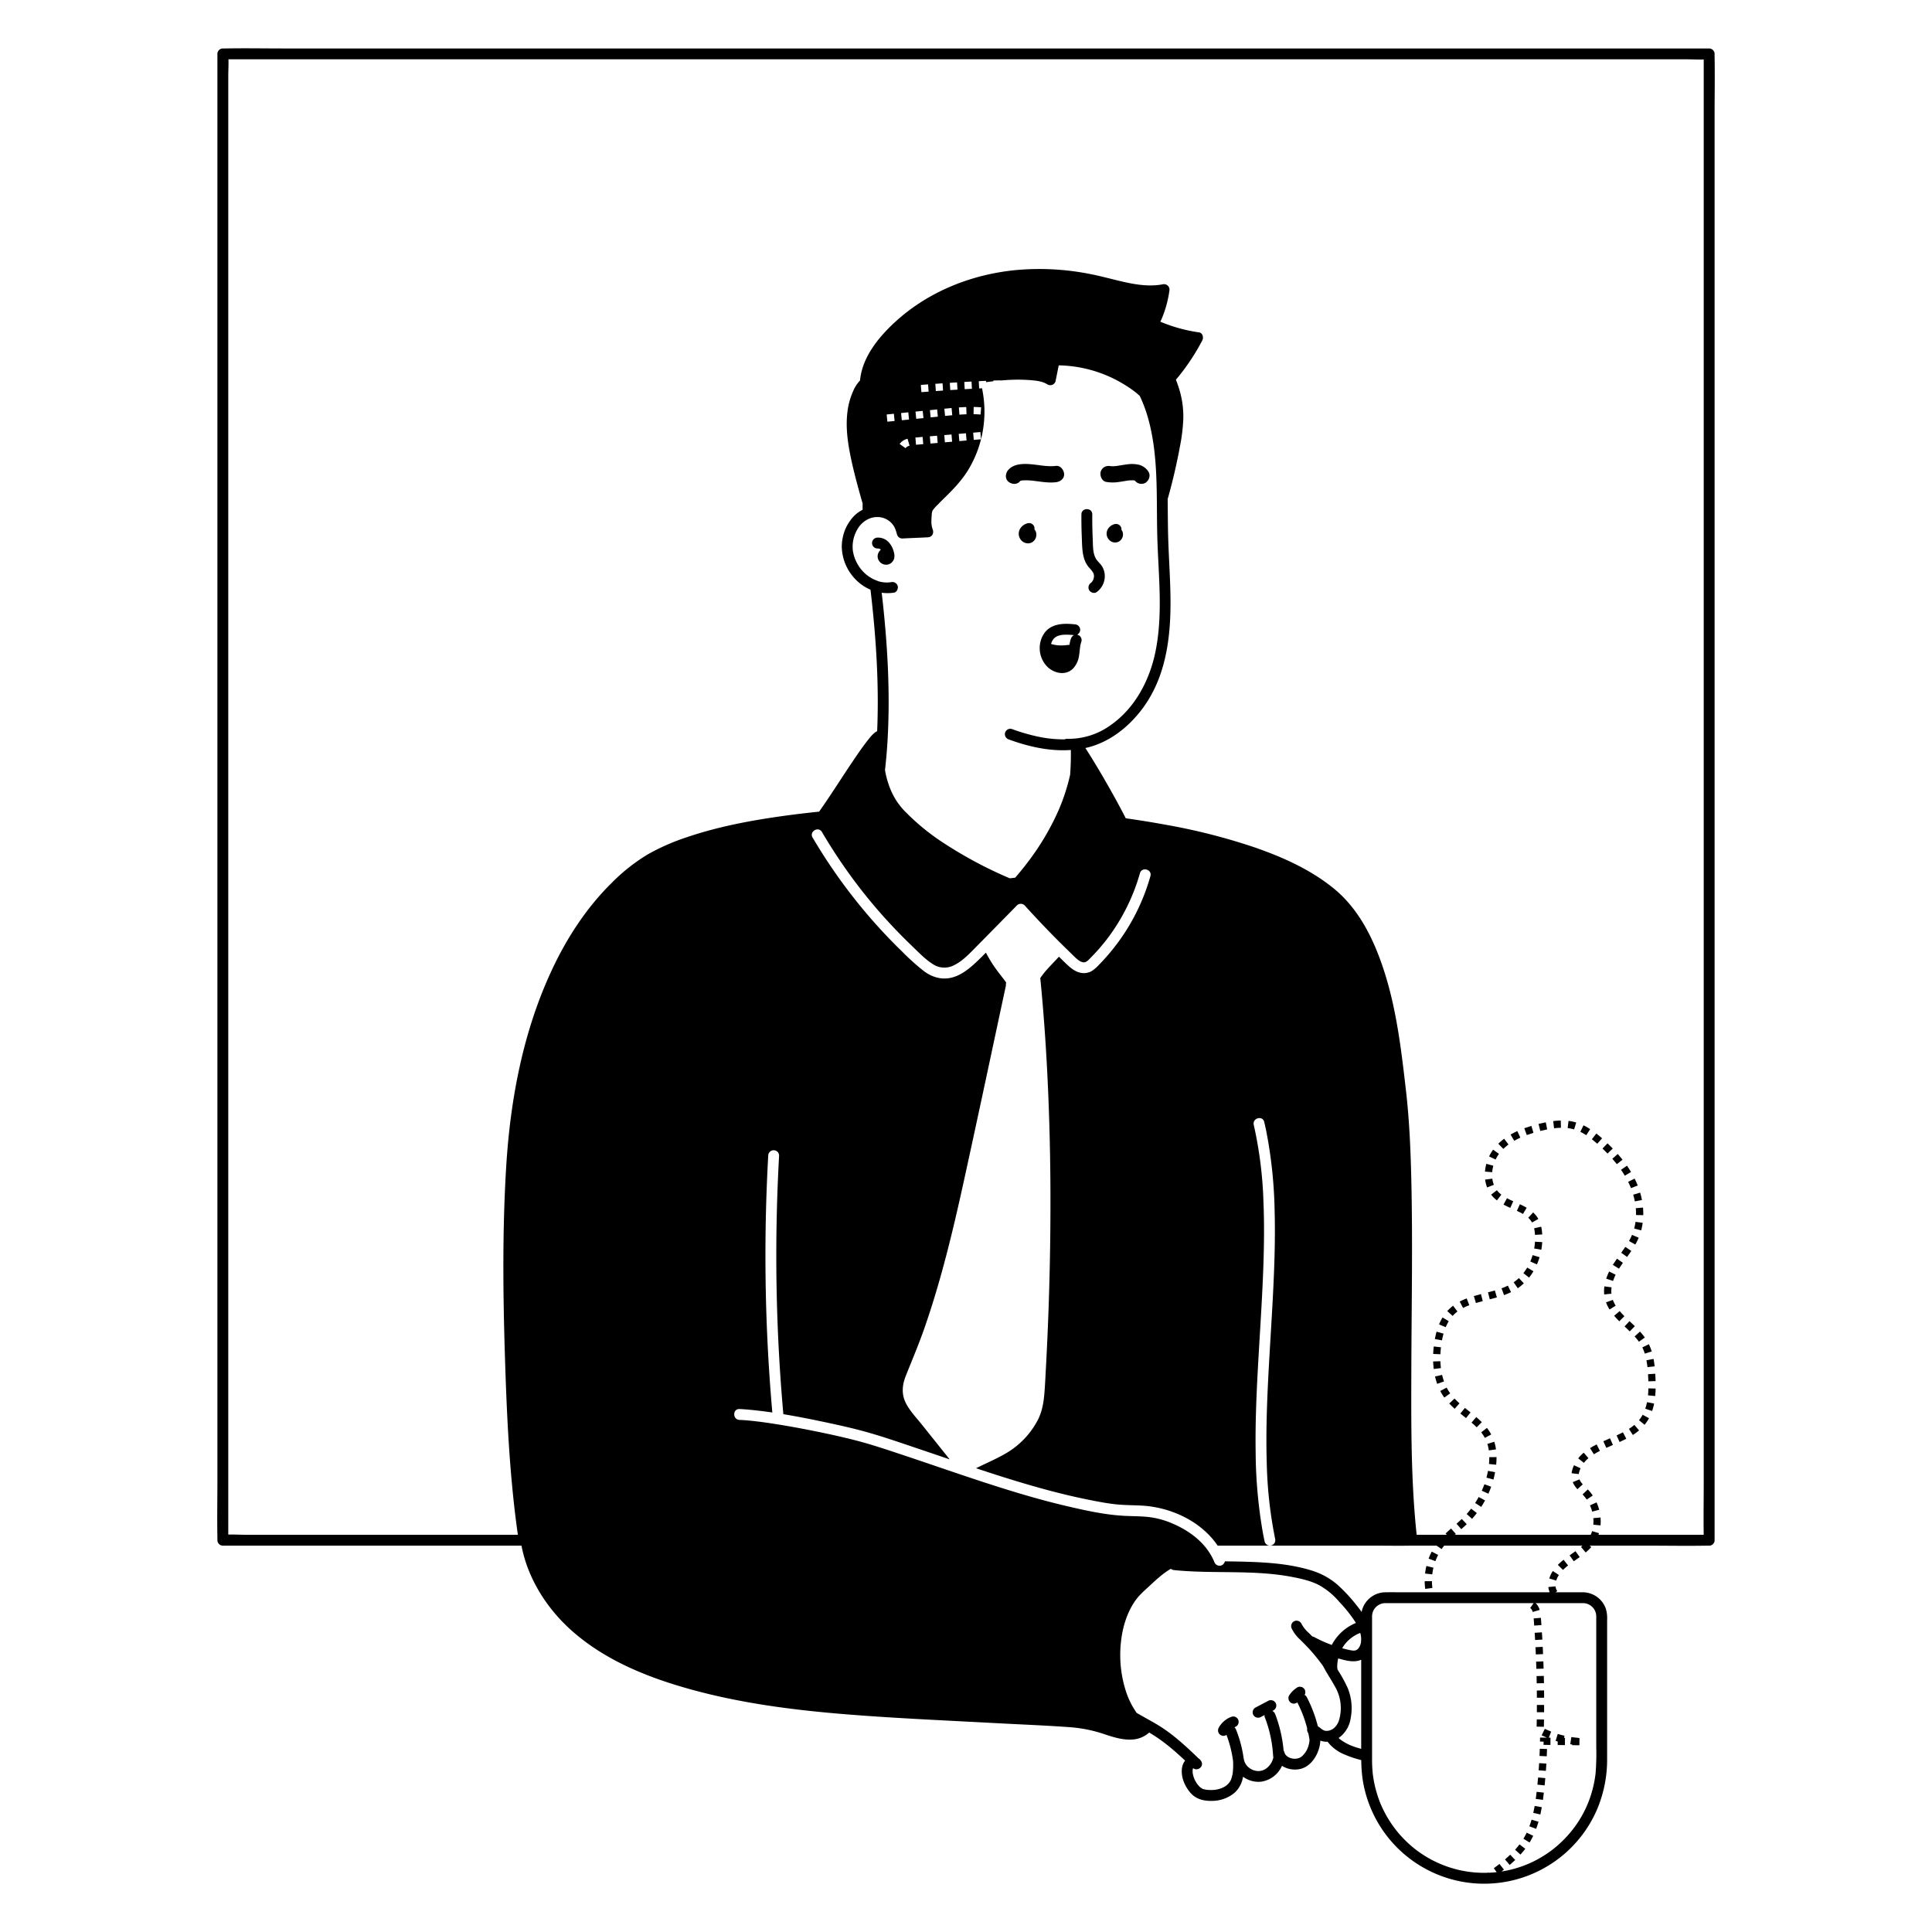 <svg height="1000" viewBox="0 0 1000 1000" width="1000" xmlns="http://www.w3.org/2000/svg"><path d="m535.768 274.469a5.519 5.519 0 0 0 -.355-.46 2.563 2.563 0 0 0 -.05-1.207 2.845 2.845 0 0 0 -1.293-1.681 3.056 3.056 0 0 0 -2.167-.284 6.282 6.282 0 0 0 -3.8 2.687 5.341 5.341 0 0 0 -.806 2.587 4.918 4.918 0 0 0 .633 2.576 4.777 4.777 0 0 0 4.312 2.555 4.357 4.357 0 0 0 1.838-.491 4.145 4.145 0 0 0 .938-.683 4.664 4.664 0 0 0 1.201-1.996 4.506 4.506 0 0 0 .04-2.516 3.762 3.762 0 0 0 -.49-1.088z"/><path d="m580.656 274.488c-.059-.086-.134-.191-.211-.294a2.128 2.128 0 0 0 -.066-.941 2.845 2.845 0 0 0 -1.293-1.681q-.336-.141-.672-.283a2.83 2.83 0 0 0 -1.496 0 5.649 5.649 0 0 0 -3.409 2.429 4.88 4.88 0 0 0 -.728 2.372 4.525 4.525 0 0 0 .587 2.363 4.736 4.736 0 0 0 1.651 1.723 4.085 4.085 0 0 0 4.074.147 3.865 3.865 0 0 0 .869-.638 4.333 4.333 0 0 0 1.113-1.857 4.196 4.196 0 0 0 .033-2.328 3.522 3.522 0 0 0 -.453-1.012z"/><path d="m561.049 288.796a13.503 13.503 0 0 0 2.498 4.816 15.45 15.45 0 0 1 2.404 3.058 4.192 4.192 0 0 1 .137 2.647 3.517 3.517 0 0 1 -.516 1.296 4.481 4.481 0 0 1 -.81 1.004 2.903 2.903 0 0 0 -1.009 3.849c.698 1.192 2.628 1.929 3.848 1.009a10.2 10.2 0 0 0 4.234-8.527 9.643 9.643 0 0 0 -1.442-4.86c-.928-1.436-2.328-2.515-3.18-3.991-1.681-2.913-1.466-6.866-1.616-10.111q-.295-6.366-.237-12.741c.029-3.621-5.596-3.624-5.625 0q-.047 5.793.187 11.583c.15 3.615.122 7.464 1.129 10.967z"/><path d="m460.092 280.762a7.521 7.521 0 0 0 -5.908-2.499 3.009 3.009 0 0 0 -1.989.824 2.813 2.813 0 0 0 1.989 4.802 4.404 4.404 0 0 1 .607.012c.112.028.223.06.333.096a5.734 5.734 0 0 1 .543.319c.083.074.17.145.249.223a4.586 4.586 0 0 0 -1.657 3.26 4.393 4.393 0 0 0 5.478 4.362 4.462 4.462 0 0 0 3.01-2.865 6.233 6.233 0 0 0 -.084-3.499 11.485 11.485 0 0 0 -2.571-5.035z"/><path d="m538.159 334.942a13.656 13.656 0 0 0 4.504 10.696c3.612 3.046 9.099 4.032 12.723.415a11.887 11.887 0 0 0 3.041-6.172c.52-2.73.408-5.284 1.314-7.846a2.841 2.841 0 0 0 -1.965-3.46 2.619 2.619 0 0 0 -.272-.046 3.044 3.044 0 0 0 1.601-2.56 2.876 2.876 0 0 0 -2.813-2.813c-4.013-.418-8.209-.552-11.922 1.279-3.928 1.936-6.053 6.262-6.211 10.506zm7.031-4.079c.046-.051.175-.207.183-.216a9.41 9.41 0 0 1 .727-.696c.058-.041.149-.108.178-.125.231-.14.453-.284.692-.411.118-.063.239-.12.36-.179a.642.642 0 0 0 .066-.035c.031-.009.073-.022.131-.041.432-.141.863-.276 1.306-.378.18-.041.361-.071.541-.11.082-.018.127-.028.16-.036.015-.001.029-.002.059-.006.422-.051.846-.082 1.27-.102a34.543 34.543 0 0 1 5.032.216 3.127 3.127 0 0 0 -1.579 1.796 17.076 17.076 0 0 0 -.753 3.286 3.891 3.891 0 0 0 -1.162.033c-.032.005-.177.028-.313.05-.13.015-.46.057-.512.062q-.592.058-1.187.085a22.39 22.39 0 0 1 -2.676-.041q-.346-.026-.692-.063c-.049-.005-.121-.018-.191-.032.045.011.088.02.152.035-.415-.098-.851-.134-1.27-.218-.564-.114-1.119-.257-1.671-.414.01-.039.017-.079.028-.118q.071-.256.156-.507c.025-.073.129-.349.141-.393a8.346 8.346 0 0 1 .533-1.001c.09-.147.189-.298.292-.44z"/><path d="m546.83 333.921c-.351-.081-.19-.038 0 0z"/><path d="m527.817 249.235a3.481 3.481 0 0 1 .275-.295l.027-.017c.041-.014.077-.026.136-.047.111-.024.49-.124.72-.191.271-.03.55-.04.811-.054a32.705 32.705 0 0 1 5.6.282c3.719.443 7.427 1.131 11.182.678 2.183-.263 4.33-1.752 4.219-4.219-.092-2.059-1.872-4.502-4.219-4.219-4.162.501-8.256-.403-12.382-.811-4.087-.405-9.411-.492-12.336 2.925-1.434 1.675-1.768 4.344 0 5.967 1.577 1.447 4.434 1.79 5.967 0z"/><path d="m572.636 249.441a19.664 19.664 0 0 0 5.298.185c1.732-.194 3.443-.501 5.161-.779a9.452 9.452 0 0 1 1.038-.159c.161-.008.316-.016.386-.022a16.31 16.31 0 0 1 2.095-.05c.104.005.208.014.312.022a2.91 2.91 0 0 0 .487.111 4.221 4.221 0 0 0 5.477 1.145c1.829-1.179 2.822-3.808 1.514-5.772a8.216 8.216 0 0 0 -5.087-3.606 16.899 16.899 0 0 0 -5.546-.212c-1.883.217-3.74.568-5.612.854l-.061.009c-.112.014-.26.032-.312.038-.397.042-.796.075-1.195.094-.398.019-.796.024-1.194.012-.322-.01-1.698-.189-.517-.006a4.609 4.609 0 0 0 -3.251.425 4.3 4.3 0 0 0 -1.939 2.521c-.459 2.016.615 4.829 2.947 5.191z"/><path d="m798.034 935.402-3.695-.643c-.222 1.274-.453 2.448-.709 3.591l3.66.82c.269-1.202.512-2.435.744-3.768z"/><path d="m797.841 841.139q-.13-1.877-.273-3.752l-3.739.284q.141 1.864.271 3.728z"/><path d="m794.57 848.861 3.744-.211q-.106-1.879-.225-3.756l-3.743.236q.118 1.865.223 3.732z"/><path d="m795.221 863.799 3.748-.115q-.058-1.88-.127-3.76l-3.748.139q.069 1.867.126 3.735z"/><path d="m796.335 942.915-3.602-1.042c-.344 1.188-.724 2.341-1.129 3.426l3.513 1.312c.438-1.173.848-2.417 1.218-3.696z"/><path d="m789.48 956.924-2.988-2.267c-.7.922-1.471 1.85-2.293 2.759l2.782 2.515c.893-.988 1.734-2 2.498-3.007z"/><path d="m784.274 962.715-2.595-2.708c-.837.802-1.746 1.624-2.703 2.442l2.436 2.851c1.011-.864 1.974-1.734 2.862-2.585z"/><path d="m792.066 953.075c.537-.914 1.049-1.876 1.521-2.859l-3.381-1.623c-.426.889-.888 1.757-1.373 2.581q-.161.273-.326.542l3.195 1.964q.184-.3.364-.605z"/><path d="m794.944 856.328 3.747-.164q-.082-1.879-.176-3.758l-3.746.188q.093 1.866.175 3.734z"/><path d="m799.178 890.018-3.75-.055q-.027 1.868-.067 3.737l3.749.08q.04-1.882.068-3.763z"/><path d="m795.401 871.273 3.75-.066q-.034-1.882-.079-3.762l-3.749.091q.045 1.869.078 3.737z"/><path d="m813.744 903.303 3.75.041.041-3.75-.634-.007.006-.084c-1.192-.087-2.397-.222-3.583-.4l-.559 3.708q.49.074.983.138z"/><path d="m796.411 916.316 3.74.273q.138-1.883.25-3.768l-3.744-.223q-.11 1.86-.246 3.717z"/><path d="m794.903 931.117 3.715.514c.173-1.255.328-2.511.472-3.764l-3.726-.428c-.141 1.224-.292 2.452-.462 3.679z"/><path d="m795.764 923.736 3.732.376q.189-1.878.353-3.759l-3.736-.326q-.162 1.855-.349 3.709z"/><path d="m795.485 878.749 3.75-.018q-.009-1.88-.03-3.762l-3.75.042q.021 1.868.03 3.738z"/><path d="m796.852 908.88 3.746.171q.086-1.886.146-3.774l-3.748-.12q-.059 1.862-.144 3.722z"/><path d="m795.471 886.225 3.75.031q.015-1.881.019-3.763l-3.75-.006q-.003 1.869-.019 3.738z"/><path d="m806.244 903.221 3.75.041.041-3.75-.501-.005.247-1.076c-1.172-.269-2.344-.586-3.484-.94l-1.113 3.582q.536.166 1.08.322z"/><path d="m800.607 899.408-3.482-.038-.035 2.067 1.876.032-.019 1.672 3.547.039.041-3.75-.878-.01 1.239-3.128c-1.113-.441-2.223-.931-3.299-1.455l-1.644 3.37c.869.424 1.758.827 2.654 1.202z"/><path d="m760.506 675.568-1.337-3.504a32.916 32.916 0 0 0 -3.625 1.623l1.746 3.319a29.223 29.223 0 0 1 3.216-1.438z"/><path d="m767.476 673.451-.934-3.632c-1.482.381-2.618.692-3.683 1.009l1.068 3.595c1.019-.303 2.114-.603 3.549-.971z"/><path d="m758.232 728.731-2.356 2.917c.65.525 1.305 1.045 1.96 1.565l.983.781 2.337-2.933-.989-.786q-.97-.769-1.935-1.544z"/><path d="m766.978 736.106c-.841-.838-1.781-1.698-2.873-2.629l-2.434 2.853c1.018.868 1.887 1.664 2.66 2.433z"/><path d="m752.417 680.558a17.827 17.827 0 0 1 1.964-1.72l-2.26-2.993a21.574 21.574 0 0 0 -2.377 2.083q-.333.339-.649.69l2.792 2.504q.258-.287.53-.564z"/><path d="m745.535 704.558-3.748.132c.046 1.327.15 2.64.307 3.903l3.721-.463c-.144-1.154-.238-2.355-.281-3.572z"/><path d="m772.947 603.378-3.618-.99a22.092 22.092 0 0 0 -.714 4.03l3.738.304a18.337 18.337 0 0 1 .593-3.344z"/><path d="m745.835 697.348-3.727-.422c-.147 1.299-.25 2.601-.304 3.868l3.747.161c.051-1.181.146-2.395.283-3.607z"/><path d="m749.871 683.856-3.206-1.947a26.611 26.611 0 0 0 -1.815 3.6l3.464 1.438a22.852 22.852 0 0 1 1.557-3.092z"/><path d="m747.167 690.281-3.61-1.016c-.338 1.199-.634 2.485-.881 3.821l3.688.682c.226-1.224.497-2.397.804-3.487z"/><path d="m785.125 626.723c1.3.601 2.308 1.118 3.171 1.626l1.903-3.231c-.973-.573-2.085-1.145-3.5-1.799z"/><path d="m793.717 586.35-1.071-3.594c-1.279.381-2.514.789-3.67 1.211l1.288 3.522c1.085-.397 2.247-.78 3.454-1.14z"/><path d="m772.423 610.073-3.72.478a17.225 17.225 0 0 0 1.028 4.07l3.493-1.364a13.497 13.497 0 0 1 -.8-3.184z"/><path d="m791.007 630.312a9.868 9.868 0 0 1 1.964 2.449l3.269-1.838a13.552 13.552 0 0 0 -2.695-3.372z"/><path d="m794.509 639.174 3.744-.223q-.021-.343-.048-.686a24.486 24.486 0 0 0 -.475-3.322l-3.662.808a20.874 20.874 0 0 1 .399 2.816q.024.303.042.607z"/><path d="m786.925 588.851-1.553-3.413c-1.226.558-2.403 1.161-3.496 1.79l1.873 3.25c.99-.571 2.058-1.118 3.176-1.627z"/><path d="m780.794 592.408-2.236-3.01a29.555 29.555 0 0 0 -3.047 2.595l2.624 2.679a25.818 25.818 0 0 1 2.659-2.264z"/><path d="m774.325 750.206a24.864 24.864 0 0 0 -.879-3.957l-3.58 1.119a21.089 21.089 0 0 1 .744 3.358z"/><path d="m766.673 741.383a20.087 20.087 0 0 1 1.883 2.863l3.303-1.776a24.052 24.052 0 0 0 -2.229-3.394z"/><path d="m775.873 597.255-3.031-2.208a22.252 22.252 0 0 0 -2.09 3.517l3.385 1.614a18.537 18.537 0 0 1 1.736-2.924z"/><path d="m746.431 711.634-3.655.841a33.993 33.993 0 0 0 1.11 3.809l3.531-1.263a30.209 30.209 0 0 1 -.986-3.387z"/><path d="m817.787 760.707q.147-.375.313-.733l-3.406-1.57q-.209.454-.396.927a13.087 13.087 0 0 0 -.839 3.21l3.723.451a9.321 9.321 0 0 1 .604-2.285z"/><path d="m814.768 584.59 1.084-3.59c-.217-.066-.435-.127-.655-.185a24.326 24.326 0 0 0 -3.331-.636l-.45 3.723a20.675 20.675 0 0 1 2.817.537q.269.071.535.151z"/><path d="m817.513 765.731-3.467 1.429a12.601 12.601 0 0 0 2.423 3.639l2.783-2.514a9.036 9.036 0 0 1 -1.739-2.554z"/><path d="m826.379 777.629-3.418 1.544a20.852 20.852 0 0 1 1.15 3.238l3.625-.96a24.601 24.601 0 0 0 -1.357-3.822z"/><path d="m823.951 589.663c.882.691 1.794 1.455 2.79 2.336l2.485-2.809c-1.052-.93-2.021-1.742-2.962-2.478z"/><path d="m822.154 771.258-.32-.336-2.701 2.602.286.3a19.003 19.003 0 0 1 1.874 2.353l3.108-2.099a22.759 22.759 0 0 0 -2.247-2.821z"/><path d="m822.169 754.758-2.426-2.86a20.607 20.607 0 0 0 -2.867 2.95l2.947 2.319a16.614 16.614 0 0 1 2.345-2.409z"/><path d="m824.708 785.788c.052.576.078 1.156.078 1.724 0 .563-.026 1.129-.076 1.681l3.735.343c.061-.667.092-1.347.092-2.023 0-.68-.031-1.373-.093-2.062z"/><path d="m841.001 608.537 3.222-1.919c-.646-1.085-1.353-2.182-2.1-3.261l-3.083 2.136c.699 1.008 1.359 2.033 1.96 3.044z"/><path d="m843.829 614.087q.188.442.365.89l3.489-1.376q-.195-.494-.402-.98c-.366-.863-.768-1.735-1.193-2.59l-3.358 1.67c.392.788.761 1.591 1.099 2.386z"/><path d="m748.806 718.23-3.333 1.72a27.634 27.634 0 0 0 2.097 3.43l3.047-2.187a23.831 23.831 0 0 1 -1.811-2.963z"/><path d="m823.08 584.428a32.05 32.05 0 0 0 -3.466-1.959l-1.629 3.378a28.437 28.437 0 0 1 3.058 1.73z"/><path d="m828.109 750.971-1.697-3.345c-1.273.646-2.392 1.273-3.418 1.915l1.99 3.179c.93-.582 1.952-1.155 3.124-1.749z"/><path d="m836.877 602.571 2.946-2.32c-.774-.983-1.603-1.978-2.466-2.959l-2.816 2.477c.818.93 1.604 1.873 2.336 2.803z"/><path d="m846.815 628.292q0 .306-.006.612l3.75.071q.007-.341.007-.683c0-1.074-.049-2.172-.146-3.264l-3.736.331c.086.983.131 1.969.131 2.933z"/><path d="m811.642 810.277-2.322-2.945a31.839 31.839 0 0 0 -2.982 2.639l2.671 2.632a28.141 28.141 0 0 1 2.634-2.326z"/><path d="m803.357 813.76a14.143 14.143 0 0 0 -1.445 3.271l3.596 1.067a10.369 10.369 0 0 1 1.06-2.399q.148-.244.304-.483l-3.135-2.059c-.13.197-.256.397-.38.604z"/><path d="m852.999 722.226 3.733.359c.118-1.232.191-2.502.221-3.882l-3.749-.082c-.028 1.287-.095 2.467-.204 3.606z"/><path d="m812.421 805.046 2.159 3.066.998-.7c.698-.488 1.396-.977 2.085-1.473l-2.193-3.043c-.675.487-1.359.965-2.042 1.442z"/><path d="m832.058 597.077 2.696-2.607c-.863-.893-1.777-1.799-2.716-2.695l-2.588 2.714c.903.861 1.78 1.731 2.608 2.588z"/><path d="m744.383 804.824-3.336-1.714a32.799 32.799 0 0 0 -1.599 3.64l3.519 1.297a29.064 29.064 0 0 1 1.415-3.223z"/><path d="m737.409 818.441a31.526 31.526 0 0 0 .292 3.975l3.715-.512a27.75 27.75 0 0 1 -.256-3.5z"/><path d="m738.3 810.553a33.172 33.172 0 0 0 -.685 3.914l3.727.422a29.394 29.394 0 0 1 .607-3.469z"/><path d="m836.743 742.967 1.558 3.412c1.31-.598 2.442-1.147 3.463-1.68l-1.735-3.325c-.962.502-2.036 1.023-3.285 1.593z"/><path d="m840.786 681.254c-.957-.962-1.756-1.825-2.443-2.639l-2.866 2.418c.753.893 1.621 1.831 2.651 2.866z"/><path d="m851.591 729.13 3.549 1.213a30.197 30.197 0 0 0 1.028-3.862l-3.678-.732a26.43 26.43 0 0 1 -.899 3.38z"/><path d="m832.962 744.633c-1.032.447-2.062.893-3.078 1.348l1.534 3.422c1.001-.449 2.016-.888 3.034-1.329l.382-.165-1.491-3.442z"/><path d="m848.53 734.854-.19.236 2.896 2.382.234-.289a21.544 21.544 0 0 0 2.053-3.12l-3.298-1.784a17.737 17.737 0 0 1 -1.694 2.575z"/><path d="m843.13 739.586 2.029 3.154a29.51 29.51 0 0 0 3.218-2.372l-2.434-2.854a25.73 25.73 0 0 1 -2.813 2.072z"/><path d="m846.191 621.832 3.684-.703c-.243-1.273-.552-2.557-.921-3.818l-3.6 1.051c.335 1.147.616 2.315.837 3.471z"/><path d="m770.857 754.215.001.21c0 1.068-.058 2.192-.171 3.339l3.732.368c.126-1.269.189-2.517.189-3.707l-.001-.233z"/><path d="m774.794 616.066-2.985 2.271a14.875 14.875 0 0 0 1.049 1.232 17.234 17.234 0 0 0 1.948 1.751l2.295-2.966a13.44 13.44 0 0 1 -1.523-1.367 11.084 11.084 0 0 1 -.783-.92z"/><path d="m770.182 668.898.927 3.634c1.234-.315 2.464-.639 3.681-.991l-1.044-3.602c-1.178.341-2.37.655-3.564.959z"/><path d="m777.196 666.824 1.285 3.523a36.728 36.728 0 0 0 3.637-1.536l-1.651-3.367a33.18 33.18 0 0 1 -3.27 1.38z"/><path d="m788.507 658.966 2.94 2.329a29.909 29.909 0 0 0 2.264-3.296l-3.225-1.914a26.06 26.06 0 0 1 -1.979 2.88z"/><path d="m778.221 623.503c1.222.658 2.454 1.227 3.498 1.696l1.537-3.421c-.983-.442-2.138-.975-3.256-1.577z"/><path d="m783.471 663.701 2.122 3.092a26.323 26.323 0 0 0 3.139-2.535l-2.572-2.729a22.505 22.505 0 0 1 -2.689 2.172z"/><path d="m769.382 764.828 3.621.976c.337-1.252.628-2.531.863-3.802l-3.688-.683c-.217 1.173-.485 2.353-.797 3.51z"/><path d="m759.14 783.638 2.781 2.516c.866-.957 1.706-1.964 2.498-2.994l-2.973-2.286c-.731.951-1.506 1.881-2.306 2.764z"/><path d="m753.891 788.684 2.474 2.818c.783-.687 1.812-1.601 2.832-2.569l-2.583-2.719c-.973.924-1.966 1.806-2.723 2.47z"/><path d="m792.082 652.958 3.44 1.493a33.465 33.465 0 0 0 1.36-3.732l-3.594-1.072a29.668 29.668 0 0 1 -1.206 3.311z"/><path d="m752.852 723.886-2.731 2.571c.832.884 1.754 1.773 2.818 2.719l2.491-2.804c-.98-.871-1.824-1.684-2.579-2.486z"/><path d="m763.527 777.935 3.144 2.044c.704-1.082 1.375-2.208 1.994-3.346l-3.294-1.793c-.573 1.053-1.193 2.094-1.844 3.096z"/><path d="m766.968 771.61 3.424 1.531c.528-1.181 1.016-2.398 1.45-3.616l-3.533-1.259c-.402 1.126-.853 2.251-1.341 3.344z"/><path d="m846.083 691.727a30.796 30.796 0 0 1 2.227 2.745l3.053-2.178a34.473 34.473 0 0 0 -2.495-3.079z"/><path d="m836.283 675.817a15.849 15.849 0 0 1 -1.477-3.004l-3.527 1.275a19.565 19.565 0 0 0 1.819 3.709z"/><path d="m836.26 659.781-3.369-1.648a29.576 29.576 0 0 0 -1.523 3.702l3.562 1.175a25.86 25.86 0 0 1 1.33-3.229z"/><path d="m838.574 655.754c.466-.713.948-1.416 1.439-2.114l-3.068-2.157c-.515.733-1.022 1.471-1.51 2.219q-.32.49-.631.991l3.188 1.975q.286-.462.582-.914z"/><path d="m844.541 639.617a29.847 29.847 0 0 1 -1.373 2.719l3.263 1.849a33.531 33.531 0 0 0 1.544-3.059q.111-.252.216-.505l-3.463-1.44z"/><path d="m850.256 632.93-3.716-.505a28.135 28.135 0 0 1 -.688 3.445l3.623.967a31.896 31.896 0 0 0 .78-3.906z"/><path d="m794.1 646.209 3.693.649a34.483 34.483 0 0 0 .46-3.938l-3.744-.219a30.732 30.732 0 0 1 -.41 3.508z"/><path d="m830.26 668.306c0 .565.028 1.133.083 1.688l3.732-.371c-.043-.432-.065-.875-.065-1.317a14.804 14.804 0 0 1 .138-1.986l-3.716-.505a18.585 18.585 0 0 0 -.172 2.491z"/><path d="m844.373 647.488-3.113-2.092c-.685 1.019-1.399 2.022-2.118 3.022l3.044 2.191c.743-1.033 1.48-2.068 2.187-3.12z"/><path d="m843.555 689.117 2.623-2.681c-.775-.758-1.564-1.504-2.351-2.249l-.385-.364-2.578 2.723.386.366c.772.73 1.546 1.461 2.305 2.205z"/><path d="m853.091 712.638c.039.77.071 1.546.094 2.327l3.749-.108q-.035-1.211-.097-2.409-.035-.697-.077-1.396l-3.743.225q.041.682.075 1.361z"/><path d="m796.856 581.624-.504.124.9 3.64.497-.123c1.116-.27 2.122-.494 3.077-.685l-.733-3.678c-1.006.201-2.062.436-3.237.721z"/><path d="m803.929 580.275.461 3.722a34.307 34.307 0 0 1 3.543-.262l-.07-3.749a37.995 37.995 0 0 0 -3.934.29z"/><path d="m852.718 707.629 3.728-.405c-.151-1.393-.336-2.655-.565-3.858l-3.684.701c.21 1.104.38 2.269.52 3.562z"/><path d="m851.35 700.638 3.579-1.121a26.738 26.738 0 0 0 -1.482-3.748l-3.369 1.649a22.898 22.898 0 0 1 1.272 3.219z"/><path d="m887.472 29.202c-.008-.436 0-.872 0-1.308a2.854 2.854 0 0 0 -2.813-2.813h-738.089c-9.967 0-19.954-.183-29.921 0-.436.008-.872 0-1.308 0a2.854 2.854 0 0 0 -2.813 2.813v738.089c0 9.968-.183 19.955 0 29.921.008.436 0 .872 0 1.308a2.853 2.853 0 0 0 2.813 2.813h154.58c3.181 16.765 12.892 32.197 25.52 43.571 17.574 15.828 40.087 24.787 62.616 30.969 25.027 6.868 50.864 10.316 76.681 12.492 26.447 2.229 52.992 3.338 79.491 4.775 13.466.73 26.97 1.224 40.418 2.227a71.603 71.603 0 0 1 17.284 3.66c5.063 1.662 10.419 3.336 15.8 2.475a14.36 14.36 0 0 0 6.887-3.26c.068-.056.126-.115.185-.174 6.878 3.991 12.841 9.109 18.6 14.518a8.34 8.34 0 0 0 -1.691 4.738c-.332 4.299 1.704 8.773 4.476 11.956 2.857 3.282 6.844 4.257 11.066 4.16a18.23 18.23 0 0 0 11.941-4.358 14.126 14.126 0 0 0 4.195-8.15 13.428 13.428 0 0 0 9.513 2.559 14.048 14.048 0 0 0 10.649-8.188 12.667 12.667 0 0 0 8.959 1.724c5.648-.997 9.413-6.695 10.528-11.976a17.75 17.75 0 0 0 .36-2.792 9.913 9.913 0 0 0 3.746.57 20.918 20.918 0 0 0 8.629 6.529 53.382 53.382 0 0 0 8.81 2.969 78.198 78.198 0 0 0 .696 9.842 63.636 63.636 0 0 0 120.937 16.661 66.154 66.154 0 0 0 5.629-27.156v-71.83a17.008 17.008 0 0 0 -.719-6.026 12.728 12.728 0 0 0 -11.933-8.349c-1.084-.01-2.168 0-3.252 0h-10.796l.874-.61a5.013 5.013 0 0 1 -.853-2.451l-3.735.341a9.049 9.049 0 0 0 .685 2.72h-75.153c-3.267 0-6.536-.036-9.803 0a12.692 12.692 0 0 0 -12.175 9.238c-.085.317-.137.635-.192.953-.807-1.132-1.656-2.233-2.522-3.303a83.589 83.589 0 0 0 -10.109-10.895 37.299 37.299 0 0 0 -13.81-7.428c-10.649-3.213-22.001-4.029-33.063-4.364-3.76-.114-7.523-.165-11.286-.214a3.075 3.075 0 0 1 -2.041 2.196 2.902 2.902 0 0 1 -3.46-1.964 29.197 29.197 0 0 0 -2.726-5.063c-4.483-6.786-11.592-11.638-18.985-14.782a43.813 43.813 0 0 0 -12.391-3.341c-4.153-.446-8.339-.382-12.506-.605-9.849-.525-19.694-2.695-29.277-4.925-9.896-2.302-19.683-5.051-29.397-8.023-19.482-5.96-38.663-12.84-58-19.242-7.299-2.416-14.602-4.864-22.049-6.787-6.763-1.745-13.588-3.249-20.431-4.644-7.471-1.523-14.973-2.906-22.509-4.07-3.508-.541-6.087-.908-9.498-1.296-2.652-.302-5.312-.555-7.979-.662-3.614-.146-3.62-5.771 0-5.625 1.254.05 2.505.134 3.755.239 4.422.372 8.838.909 13.245 1.545q-1.173-13.366-1.969-26.76-1.555-26.463-1.596-52.987-.041-26.625 1.446-53.223a2.813 2.813 0 0 1 5.625 0q-.834 14.975-1.191 29.972-.623 26.501.268 53.01.857 25.473 3.126 50.869c8.141 1.341 16.242 2.99 24.264 4.715 6.438 1.384 12.869 2.854 19.208 4.643 8.639 2.437 17.148 5.403 25.65 8.271q8.482 2.861 16.955 5.758l-14.271-17.857c-2.864-3.583-6.3-7.13-8.387-11.246-2.338-4.611-1.949-9.313-.084-14.018 3.212-8.1 6.62-16.081 9.505-24.312 2.889-8.245 5.498-16.587 7.898-24.987 4.813-16.843 8.79-33.912 12.547-51.017 7.451-33.929 14.638-67.919 21.92-101.885a2.63 2.63 0 0 1 .155-1.394c-.048-.075-.092-.151-.142-.225-.988-1.467-2.116-2.841-3.19-4.244a70.528 70.528 0 0 1 -7.193-11.101c-1.96 2.004-3.946 3.98-6.014 5.856-3.459 3.136-7.484 6.162-12.138 7.177-5.033 1.097-9.83-.408-13.893-3.435a117.344 117.344 0 0 1 -11.24-10.078q-5.392-5.224-10.493-10.738a280.511 280.511 0 0 1 -35.932-48.367c-1.84-3.131 3.025-5.959 4.857-2.839a276.955 276.955 0 0 0 18.059 26.997 270.085 270.085 0 0 0 18.396 21.736q5 5.322 10.276 10.375c3.265 3.126 6.545 6.606 10.362 9.063a10.732 10.732 0 0 0 10.812.984c3.917-1.792 7.102-4.855 10.092-7.882q11.489-11.631 22.931-23.309a2.844 2.844 0 0 1 3.978 0q8.253 9.133 16.936 17.863 3.789 3.806 7.659 7.532c1.588 1.529 4.234 4.53 6.557 4.028 1.22-.264 2.181-1.472 3.018-2.314q1.649-1.659 3.222-3.393c2.021-2.229 3.955-4.542 5.757-6.952a102.176 102.176 0 0 0 16.529-33.408c.983-3.485 6.409-1.995 5.425 1.495a106.455 106.455 0 0 1 -19.807 38.248q-3.179 3.949-6.736 7.572a19.039 19.039 0 0 1 -3.856 3.327 8.132 8.132 0 0 1 -5.717.891c-3.645-.719-6.453-3.664-9.013-6.138-.745-.72-1.47-1.46-2.211-2.185-2.183 2.367-4.45 4.656-6.588 7.064a39.873 39.873 0 0 0 -3.093 4.004c.005.038.018.074.022.112q.322 3.254.622 6.511c1.682 18.296 2.824 36.64 3.563 54.998q1.138 28.271 1.068 56.573-.033 28.097-1.09 56.182-.506 13.607-1.242 27.204c-.243 4.482-.439 8.975-.809 13.448-.391 4.728-1.186 9.368-3.36 13.633a43.028 43.028 0 0 1 -16.369 17.226c-5.032 2.953-10.426 5.216-15.648 7.816 9.465 3.143 18.963 6.179 28.548 8.94 9.809 2.825 19.707 5.365 29.719 7.364 4.709.94 9.469 1.883 14.249 2.379 4.437.46 8.895.418 13.344.662 14.969.823 30.692 8.098 39.208 20.722h81.852c5.957 0 11.928.12 17.884 0 .251-.005.503 0 .755 0h12.828l2.605 1.779c.366-.536.755-1.063 1.154-1.567.057-.072.119-.14.177-.211h71.584c-.245.222-.498.444-.766.669l2.416 2.869a27.284 27.284 0 0 0 2.892-2.791l-.844-.747h30.637c9.967 0 19.954.184 29.921 0 .436-.008.872 0 1.308 0a2.595 2.595 0 0 0 1.902-.752c.034-.028.064-.061.096-.091.017-.019.035-.035.051-.054a2.594 2.594 0 0 0 .763-1.916v-738.088c0-9.967.183-19.954 0-29.921zm-177.294 865.007v-55.298c0-.599-.001-1.198 0-1.797a7.72 7.72 0 0 1 .194-2.069 6.609 6.609 0 0 1 1.613-3.023 6.352 6.352 0 0 1 1.301-1.109 10.689 10.689 0 0 1 .934-.525 2.275 2.275 0 0 1 .617-.236 6.357 6.357 0 0 1 2.251-.366c.082-.001.163 0 .245 0 1.165-.004 2.331 0 3.496 0h72.958l-1.748 2.511a3.634 3.634 0 0 1 1.292 2.062l3.597-1.062a7.649 7.649 0 0 0 -2.077-3.511h13.844c3.461 0 6.922-.014 10.382 0a6.858 6.858 0 0 1 5.439 2.348 6.929 6.929 0 0 1 1.547 3.065 8.336 8.336 0 0 1 .156 1.937q.001.91 0 1.82v65.238a127.45 127.45 0 0 1 -.363 13.844 58.972 58.972 0 0 1 -1.6 8.336 57.036 57.036 0 0 1 -11.51 22.174 61.203 61.203 0 0 1 -5.968 6.15 52.085 52.085 0 0 1 -6.466 4.993 56.74 56.74 0 0 1 -15.278 7.205 57.682 57.682 0 0 1 -7.878 1.8c.428-.326.864-.642 1.287-.973l-2.311-2.954q-1.453 1.136-2.946 2.227l1.491 2.032c-1.441.157-2.898.258-4.388.308l-.121-.172c-.085.06-.171.119-.256.179-.567.015-1.135.03-1.714.032a57.979 57.979 0 0 1 -32.242-9.77 52.105 52.105 0 0 1 -6.452-5.01 61.236 61.236 0 0 1 -5.953-6.165 60.028 60.028 0 0 1 -8.763-14.315c-.144-.332-.083-.187-.258-.619q-.204-.505-.402-1.014-.393-1.02-.749-2.054-.716-2.079-1.28-4.207a58.386 58.386 0 0 1 -1.576-8.345 73.127 73.127 0 0 1 -.345-7.761zm-88.713 31.077c-.171-.115-.088-.062 0 0zm83.087-42.442v22.058.297c-.51-.139-1.022-.275-1.529-.427-.75-.225-1.496-.466-2.235-.727q-.552-.195-1.099-.406c-.182-.071-.363-.143-.544-.215-.046-.019-.093-.038-.139-.057-.005-.002-.045-.021-.129-.057a27.688 27.688 0 0 1 -4.08-2.207q-.484-.322-.951-.667l-.058-.043-.064-.053c-.151-.123-.302-.247-.45-.374-.141-.121-.27-.255-.406-.381a15.134 15.134 0 0 0 6.238-10.224 27.45 27.45 0 0 0 -1.633-15.855 76.7 76.7 0 0 0 -5.175-9.363 2.506 2.506 0 0 0 -.152-.932 20.161 20.161 0 0 1 .502-4.816c3.794 1.076 8.31 2.339 11.904.667zm-.488-37.656a11.977 11.977 0 0 1 .337 5.053 6.756 6.756 0 0 1 -.984 2.532 3.639 3.639 0 0 1 -1.449 1.326 2.574 2.574 0 0 1 -.697.209 5.921 5.921 0 0 1 -1.817-.084c-1.394-.227-2.78-.584-4.146-.939-.197-.051-.391-.11-.587-.162a18.07 18.07 0 0 1 1.293-1.964 18.822 18.822 0 0 1 8.05-5.972zm-123.918 5.284c.723-7.624 2.949-15.352 7.298-21.72 2.099-3.072 4.899-5.439 7.608-7.949 3.428-3.177 6.899-6.432 10.965-8.786a3.47 3.47 0 0 0 1.744.667c20.369 2.059 41.125-.335 61.315 3.589 4.665.907 9.475 2.002 13.718 4.207a38.296 38.296 0 0 1 10.491 8.722 72.36 72.36 0 0 1 8.203 10.288c.111.18.211.365.318.547a24.797 24.797 0 0 0 -12.485 11.386 67.549 67.549 0 0 1 -9.063-4.068 3.244 3.244 0 0 0 -.985-.306c-.555-.567-1.106-1.138-1.673-1.693a16.825 16.825 0 0 1 -4.074-5.11 2.832 2.832 0 0 0 -3.848-1.009 2.884 2.884 0 0 0 -1.009 3.848 18.721 18.721 0 0 0 4.279 5.591c1.777 1.745 3.528 3.509 5.196 5.36a95.901 95.901 0 0 1 6.677 8.31c1.818 3.549 4.083 6.846 6.003 10.339a22.076 22.076 0 0 1 2.282 17.575 8.813 8.813 0 0 1 -2.661 4.226 6.572 6.572 0 0 1 -2.509 1.254 5.248 5.248 0 0 1 -2.2.077 6.966 6.966 0 0 1 -2.315-1.383c-.298-.23-.593-.468-.91-.673l-.323-.201c-.033-.053-.066-.105-.101-.156a69.538 69.538 0 0 0 -5.739-15.061 2.461 2.461 0 0 0 -1.107-1.057 2.653 2.653 0 0 0 .309-.678 2.132 2.132 0 0 0 .05-1.122 2.096 2.096 0 0 0 -.334-1.046 2.838 2.838 0 0 0 -1.681-1.292q-.374-.05-.748-.101a2.801 2.801 0 0 0 -1.42.384 17.586 17.586 0 0 0 -1.468 1.083 10.416 10.416 0 0 0 -.845.753 14.051 14.051 0 0 0 -1.848 2.302 2.096 2.096 0 0 0 -.334 1.046 2.89 2.89 0 0 0 1.343 2.803 2.841 2.841 0 0 0 2.167.283q.336-.142.672-.283a2.905 2.905 0 0 0 .366-.283c.008.016.012.032.019.047a62.983 62.983 0 0 1 5.126 13.548 2.908 2.908 0 0 0 .33 1.995c.096.162.173.331.252.5.219 1.028.422 2.061.593 3.1.003.021.014.037.018.058a11.615 11.615 0 0 1 -.468 2.946 11.457 11.457 0 0 1 -3.686 5.919c-.037.011-.416.272-.431.281-.075.045-.503.264-.624.332-.132.04-.586.201-.671.225-.26.074-.522.126-.786.183-.073.016-.121.028-.158.038-.033-.003-.082-.005-.165-.004-.362.003-.719.028-1.082.012-.074-.004-.406-.037-.505-.042-.207-.036-.414-.073-.617-.122-.305-.074-.601-.17-.9-.265-.074-.025-.146-.054-.219-.081-.031-.016-.092-.045-.209-.1-.234-.122-.464-.246-.687-.386-.065-.041-.293-.208-.374-.262a8.152 8.152 0 0 1 -.648-.617 1.631 1.631 0 0 0 -.116-.115c-.018-.031-.041-.069-.077-.126-.139-.22-.272-.44-.389-.672q-.212-.445-.025-.054-.09-.253-.158-.513a2.762 2.762 0 0 0 -.415-.855 70.396 70.396 0 0 0 -4.331-18.807 3.308 3.308 0 0 0 -1.475-1.738l.637-.337a2.836 2.836 0 0 0 1.009-3.848 2.876 2.876 0 0 0 -3.848-1.009l-6.624 3.497a2.836 2.836 0 0 0 -1.009 3.848 2.876 2.876 0 0 0 3.848 1.009q.962-.507 1.923-1.015a2.157 2.157 0 0 0 .115 1.089 65.911 65.911 0 0 1 4.328 20.032 3.159 3.159 0 0 0 .135.724c-.702 3.46-3.431 6.666-6.957 7.101a7.763 7.763 0 0 1 -5.544-1.61 7.104 7.104 0 0 1 -2.861-4.925 1.83 1.83 0 0 0 -.06-.208 63.372 63.372 0 0 0 -3.898-14.638 3.695 3.695 0 0 0 -.82-1.242c.072-.034.14-.075.212-.108a2.952 2.952 0 0 0 1.562-1.242 2.813 2.813 0 0 0 -1.009-3.848 2.766 2.766 0 0 0 -2.167-.283 13.533 13.533 0 0 0 -2.216 1.019 13.682 13.682 0 0 0 -1.925 1.418 11.621 11.621 0 0 0 -2.593 3.258 2.956 2.956 0 0 0 -.283 2.168 2.868 2.868 0 0 0 1.293 1.681 2.837 2.837 0 0 0 2.167.284 3.461 3.461 0 0 0 .815-.394 60.315 60.315 0 0 1 3.411 13.493 37.67 37.67 0 0 1 -.169 6.146 16.428 16.428 0 0 1 -.627 2.731 6.663 6.663 0 0 1 -.992 2.06 8.103 8.103 0 0 1 -2.74 2.447 10.717 10.717 0 0 1 -1.422.69 16.922 16.922 0 0 1 -2.4.681 8.377 8.377 0 0 1 -1.748.237 19.84 19.84 0 0 1 -2.506.011c-.339-.02-.677-.05-1.014-.084-.585-.059-.233-.033-.107-.013-.187-.03-.374-.061-.56-.096-.35-.065-.704-.133-1.048-.231-.128-.037-.254-.081-.38-.125-.02-.011-.033-.016-.058-.032-.29-.171-.582-.33-.864-.516l-.087-.059c-.129-.105-.256-.216-.379-.328-.274-.25-.535-.513-.784-.787-.082-.09-.491-.593-.506-.599a13.815 13.815 0 0 1 -1.989-3.778q-.205-.628-.352-1.272c-.043-.187-.079-.375-.116-.564a.933.933 0 0 0 -.028-.119c-.003-.038-.005-.06-.01-.11a10.386 10.386 0 0 1 -.049-1.09c.002-.177.018-.352.021-.529.001-.067 0-.104-.002-.143.012-.035.023-.067.039-.129.062-.229.121-.456.189-.682 2.288 1.847 5.82-.853 4.212-3.573a4.58 4.58 0 0 0 -1.382-1.473c-6.016-5.78-12.139-11.523-19.154-16.087-4.163-2.709-8.652-4.948-12.9-7.49a42.167 42.167 0 0 1 -5.766-11.872 61.33 61.33 0 0 1 -2.414-24.224zm37.423 64.453-.022-.013c-.01-.079.061-.045.116.002zm.115.009c.037.039.046.07-.026.039.004-.008-.002-.018-.009-.028zm-65.278-532.521a2.723 2.723 0 0 0 -1.302.266c-.249.004-.497.015-.747.014a63.891 63.891 0 0 1 -14.644-1.77 97.753 97.753 0 0 1 -12.037-3.607 2.837 2.837 0 0 0 -3.46 1.964 2.872 2.872 0 0 0 1.964 3.46c10.12 3.716 21.188 6.239 32.036 5.448.016-.001.032-.003.049-.004.083 4.322-.055 8.599-.377 12.88a103.666 103.666 0 0 1 -6.049 18.499 132.533 132.533 0 0 1 -16.023 26.899c-2.012 2.655-4.148 5.259-6.343 7.816-.941.126-1.884.238-2.83.327a218.593 218.593 0 0 1 -36.05-19.474 116.325 116.325 0 0 1 -17.043-14.024 37.298 37.298 0 0 1 -5.891-7.154 39.893 39.893 0 0 1 -3.871-8.44 43.037 43.037 0 0 1 -1.714-6.999c.621-5.314 1.063-10.65 1.363-15.987 1.316-23.433.036-46.992-2.456-70.306-.193-1.808-.41-3.613-.619-5.419a22.634 22.634 0 0 0 6.332-.044c1.504-.224 2.332-2.122 1.964-3.46a2.884 2.884 0 0 0 -3.46-1.964 15.047 15.047 0 0 1 -6.77-.548 3.661 3.661 0 0 0 -.536-.244 18.601 18.601 0 0 1 -7.221-4.766 20.128 20.128 0 0 1 -5.196-10.53c-.064-.424-.101-.855-.13-1.286-.017-.292-.022-.588-.024-.884-.001-.13-.003-.26-.001-.39q.008-.499.046-1.002c.009-.115.02-.23.031-.345.03-.317.065-.634.112-.952.045-.296.099-.591.16-.885.025-.128.045-.257.073-.385a18.111 18.111 0 0 1 2.401-5.735 12.831 12.831 0 0 1 5.426-4.779c.042-.018.084-.038.126-.057a10.822 10.822 0 0 1 4.272-.926 10.032 10.032 0 0 1 8.915 5.072 15.626 15.626 0 0 1 .874 2.127c.031.108.068.214.096.324.019.074.05.133.073.203.125.411.245.842.368 1.311a2.845 2.845 0 0 0 2.712 2.065c4.422-.236 8.848-.378 13.27-.613 2.309-.124 3.265-2.256 2.429-4.233a11.635 11.635 0 0 1 -.606-4.314c.004-.897.057-1.793.141-2.686a7.613 7.613 0 0 1 .391-2.486 16.79 16.79 0 0 1 2.804-3.226c.982-1.049 2-2.063 3.03-3.064 4.744-4.616 9.312-9.329 12.769-15.019a58.171 58.171 0 0 0 7.651-38.791c-.164-1.067-.343-2.194-.573-3.321-.503.025-1.006.048-1.508.073l-.188-3.746q1.876-.094 3.753-.182l.032.685q1.874-.256 3.752-.468l-.013-.375c1.264-.043 2.536-.072 3.808-.076v.071c1.902-.166 3.806-.304 5.715-.373a83.031 83.031 0 0 1 9.826.197c3.002.248 6.128.576 8.723 2.226a2.833 2.833 0 0 0 4.132-1.681q.829-4.106 1.658-8.212a67.066 67.066 0 0 1 32.349 8.984 65.467 65.467 0 0 1 7.429 4.965c.713.554 1.421 1.211 2.15 1.855a71.947 71.947 0 0 1 4.276 11.388c5.136 18.146 4.431 37.322 4.7 55.991q.048 3.357.145 6.711c.608 19.31 2.919 39.035-.954 58.154-3.02 14.907-10.611 29.432-23.357 38.264a37.047 37.047 0 0 1 -22.332 6.995zm-93.47-167.874 3.732-.373.372 3.732-3.731.373zm10.815 12.556 1.034 3.605a3.708 3.708 0 0 0 -2.092 1.274l-3.045-2.189a7.265 7.265 0 0 1 4.103-2.689zm-3.351-13.302 3.732-.373.372 3.732-3.731.373zm11.196-1.119.372 3.732-3.731.373-.374-3.732zm-.973-13.433q1.873-.149 3.746-.291l.283 3.739q-1.866.141-3.731.29zm.928 26.91.315 3.737-3.736.315-.316-3.737zm7.509-14.222.372 3.732-3.731.373-.373-3.732zm-.944-13.256q1.874-.136 3.748-.264l.256 3.741q-1.867.128-3.733.263zm.909 26.847.315 3.737-3.736.315-.316-3.736zm7.514-14.328.342 3.735c-1.24.114-2.48.237-3.717.36l-.372-3.732c1.248-.125 2.497-.249 3.748-.363zm-.927-13.033q1.875-.122 3.751-.236l.228 3.743q-1.868.114-3.735.235zm.886 26.73.315 3.737-3.736.315-.316-3.736zm7.632-14.207.125 3.748c-1.149.038-2.352.102-3.677.194l-.261-3.741c1.371-.097 2.618-.163 3.813-.202zm-1.018-12.983q1.875-.108 3.751-.209l.202 3.745q-1.869.101-3.738.208zm.86 26.558.315 3.737-3.736.315-.316-3.737zm7.473-.632.316 3.737-3.737.316-.316-3.736zm-3.532-9.233.058-3.75q1.054.017 2.108.067.877.043 1.754.11l-.29 3.739q-.822-.064-1.646-.104-.993-.049-1.984-.063zm154.129 585.532a2.844 2.844 0 0 1 -3.46-1.964q-.514-2.413-.961-4.837a249.953 249.953 0 0 1 -3.692-40.926c-.244-14.459.341-28.92 1.119-43.356.79-14.652 1.798-29.292 2.476-43.95.663-14.347 1.027-28.727.429-43.084a209.833 209.833 0 0 0 -5.009-39.577c-.831-3.527 4.595-5.018 5.424-1.496q.565 2.4 1.061 4.815a236.298 236.298 0 0 1 4.306 40.787c.402 14.432-.085 28.874-.815 43.287-.743 14.656-1.757 29.298-2.493 43.954-.722 14.371-1.194 28.771-.767 43.16a221.642 221.642 0 0 0 4.346 39.727 2.866 2.866 0 0 1 -1.964 3.46zm223.804-751.313v717.371c0 9.466-.156 18.949-.015 28.416h-54.459c.096-.274.211-.539.295-.819l-3.592-1.078a15.367 15.367 0 0 1 -.723 1.896h-70.293c.16-.142.314-.28.486-.432l-2.48-2.814c-1.15 1.014-2.022 1.811-2.827 2.584l.635.661h-15.612c-3.009-28.331-2.834-57.027-2.752-85.475.093-32.516.738-65.044.001-97.557-.352-15.52-.98-31.072-2.737-46.505-2.434-21.18-4.91-42.643-11.59-62.986-5.213-15.876-12.825-31.476-26.025-42.166-11.791-9.55-25.879-15.906-40.115-20.883a315.341 315.341 0 0 0 -47.317-12.05c-6.653-1.218-13.332-2.283-20.029-3.233-1.816-3.569-3.71-7.099-5.648-10.603-4.219-7.628-8.6-15.179-13.222-22.571-.67-1.072-1.354-2.135-2.042-3.195 12.304-2.658 22.87-11.071 30.234-21.341 10.885-15.179 13.704-33.956 13.832-52.236.081-11.545-.813-23.066-1.176-34.599-.208-6.887-.206-13.808-.296-20.727.015-.045.038-.082.051-.129q3.815-13.47 6.345-27.26a90.893 90.893 0 0 0 1.71-14.413 48.107 48.107 0 0 0 -1.669-13.466 61.884 61.884 0 0 0 -2.167-6.485c.553-.658 1.119-1.305 1.656-1.976a112.555 112.555 0 0 0 12.011-18.365c.74-1.423.224-3.861-1.681-4.132a81.488 81.488 0 0 1 -20.071-5.541 16.8 16.8 0 0 0 .854-1.797 57.905 57.905 0 0 0 3.835-14.08 2.861 2.861 0 0 0 -3.46-3.46c-6.197 1.184-12.562.368-18.671-.935-6.274-1.338-12.438-3.14-18.737-4.367a134.207 134.207 0 0 0 -38.679-2.062c-23.061 2.262-45.467 11.223-62.597 27.041-8.541 7.887-16.867 18.164-17.959 30.11a17.623 17.623 0 0 0 -3.535 5.437 37.159 37.159 0 0 0 -2.914 10.266c-.978 7.202-.198 14.462 1.158 21.565 1.47 7.695 3.509 15.305 5.622 22.845.327 1.168.67 2.331 1.008 3.497-.014 1.1-.014 2.2-.007 3.3a17.164 17.164 0 0 0 -5.262 4.106 22.027 22.027 0 0 0 -1.642 2.197q-.347.509-.664 1.038c-.046.078-.098.152-.143.231a21.88 21.88 0 0 0 -2.26 5.494c-.058.216-.113.433-.165.65-.046.203-.086.407-.127.612a22.45 22.45 0 0 0 -.504 5.305 24.936 24.936 0 0 0 6.881 16.154 23.624 23.624 0 0 0 6.952 5.109c.148.073.301.138.451.209.182.082.362.171.546.249l.02.009c2.799 23.676 4.405 47.582 3.521 71.424-.023.611-.053 1.223-.079 1.834a4.898 4.898 0 0 0 -1.124.649 17.817 17.817 0 0 0 -2.829 2.903c-2.959 3.612-5.601 7.49-8.221 11.351-6.005 8.849-11.657 17.944-17.831 26.677-.011.017-.024.032-.035.049q-9.332.951-18.627 2.233c-16.715 2.328-33.485 5.47-49.501 10.888a113.605 113.605 0 0 0 -20.47 8.946 95.25 95.25 0 0 0 -18.938 14.988c-12.976 12.822-23.068 28.379-30.772 44.853-14.933 31.935-21.547 67.1-23.669 102.105-1.964 32.406-1.659 64.989-.653 97.424.917 29.589 2.224 59.377 6.141 88.745q.274 2.053.573 4.102h-141.114c-2.884 0-5.874-.208-8.784-.09v-754.819c0-2.884.208-5.875.09-8.784h754.818c2.884 0 5.874.208 8.784.09z"/></svg>